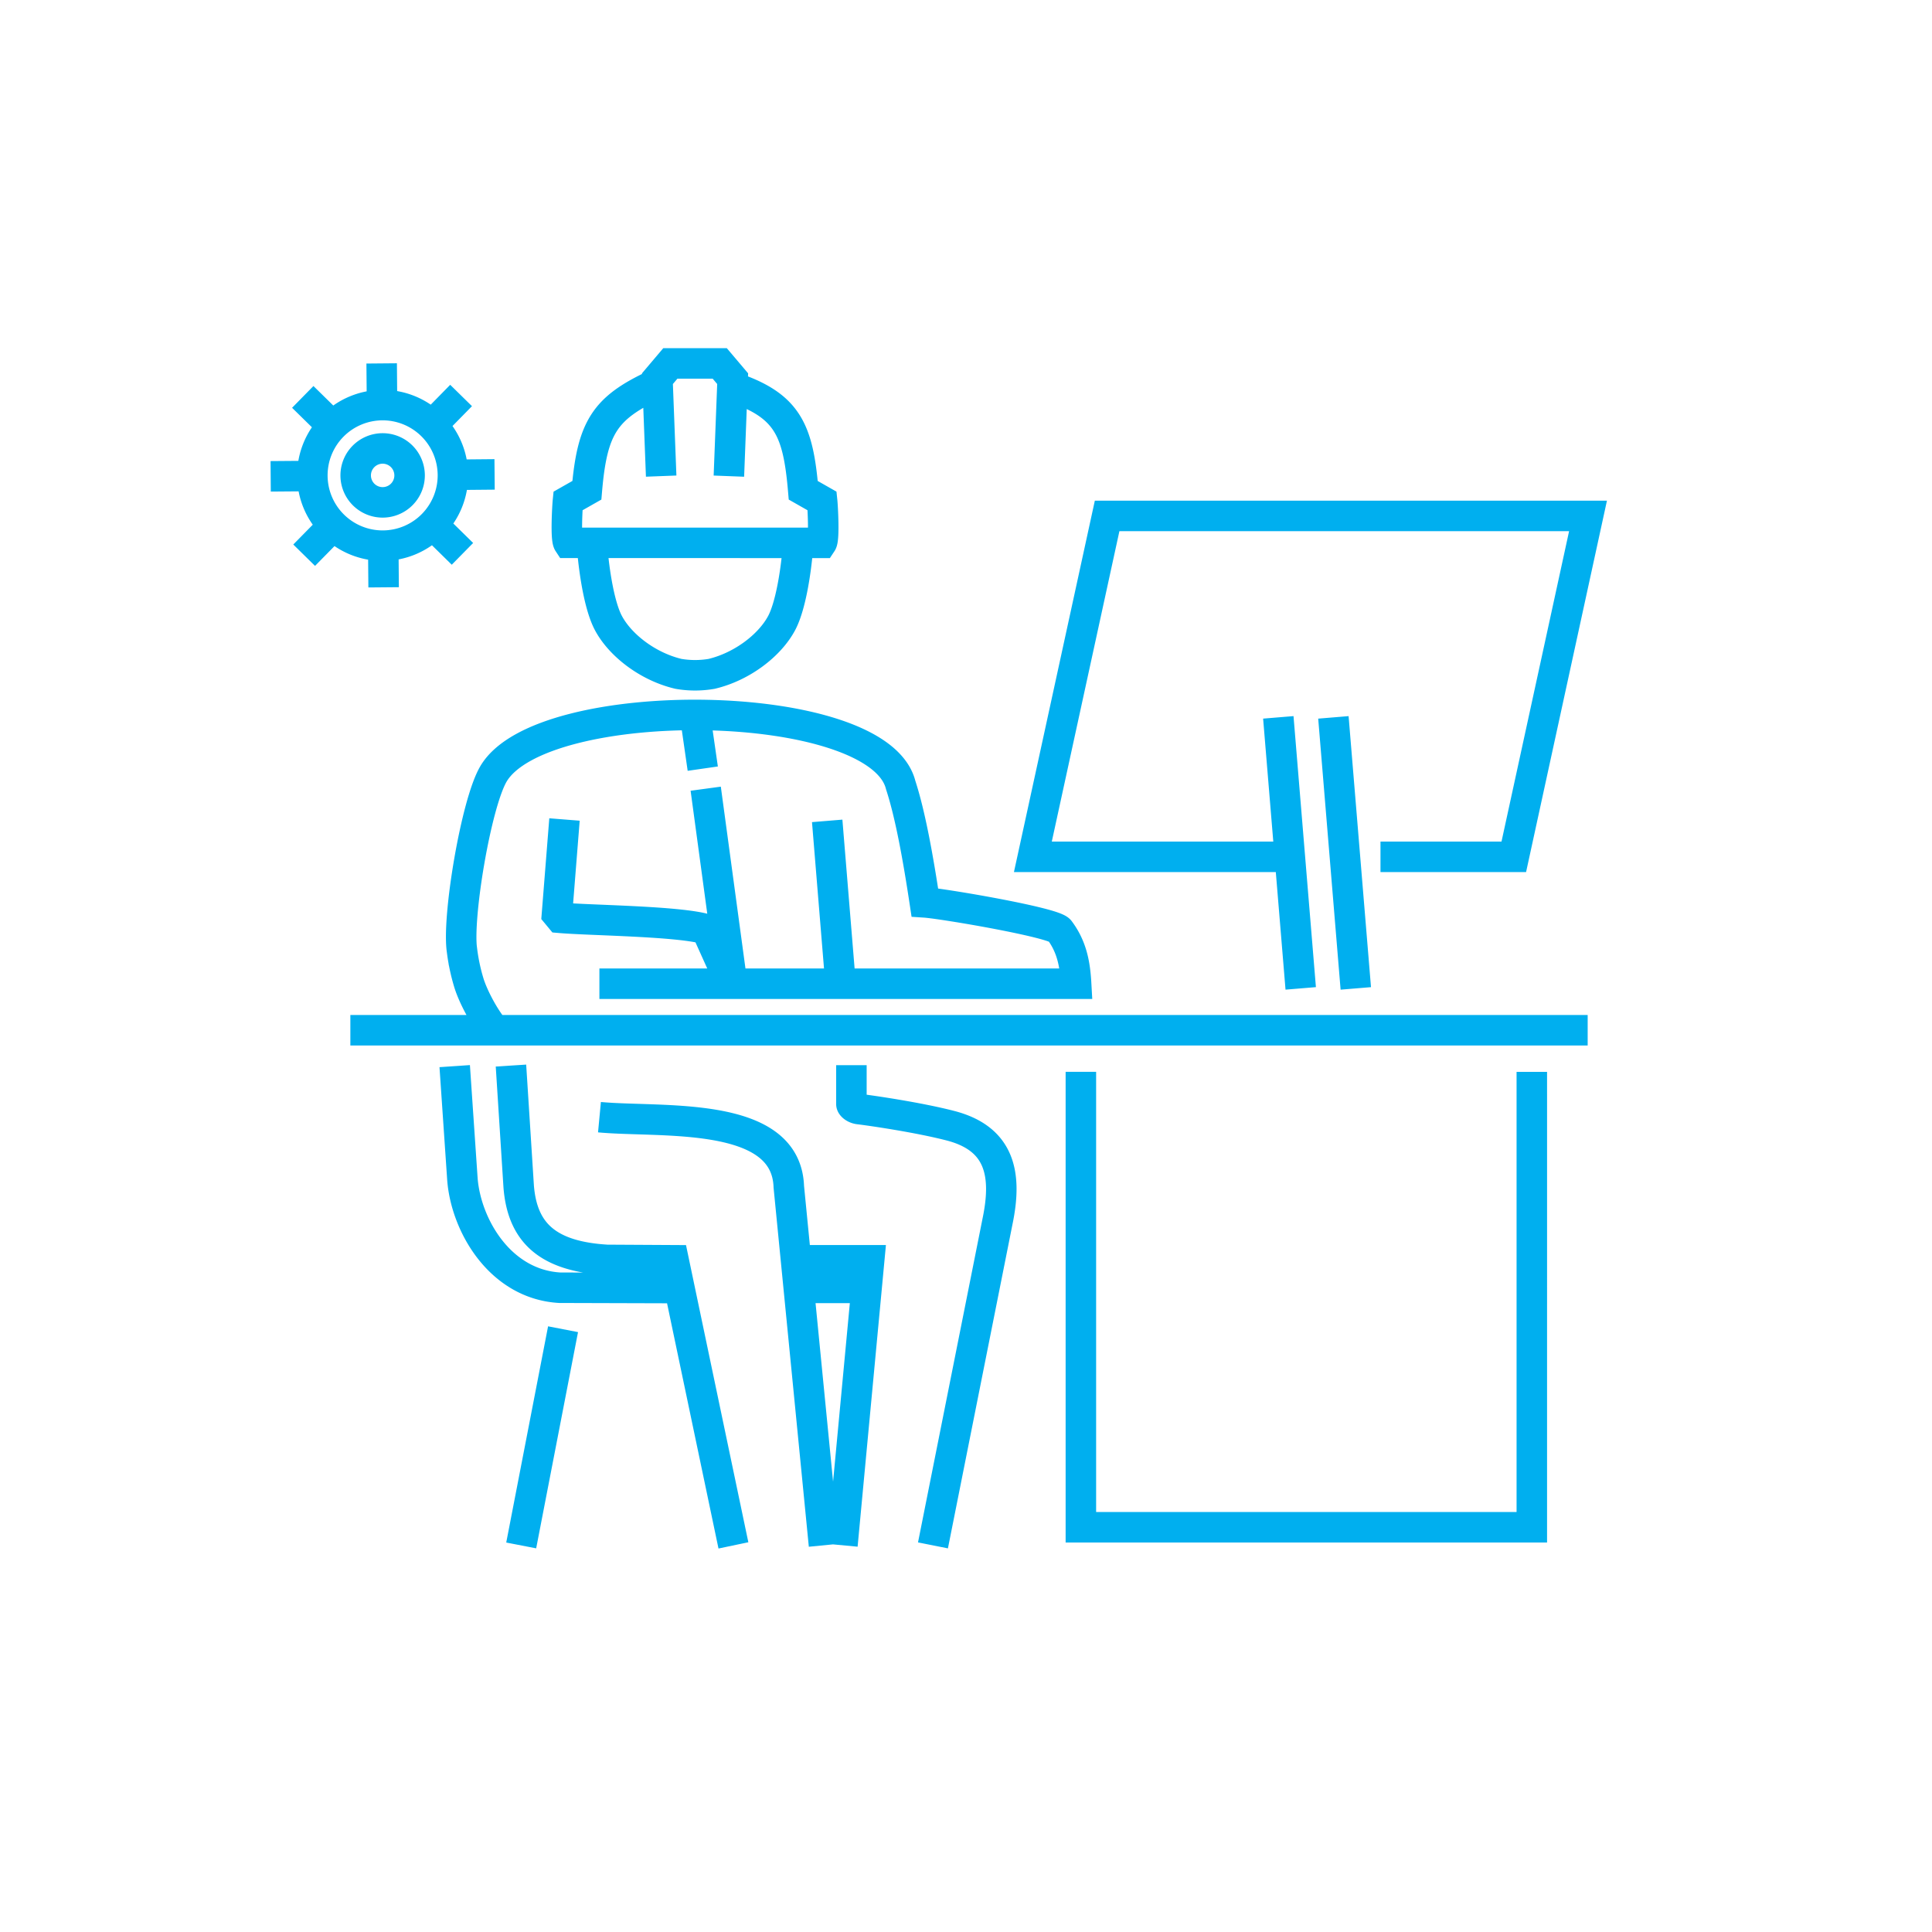 <svg xmlns="http://www.w3.org/2000/svg" id="Layer_1" data-name="Layer 1" viewBox="0 0 2000 2000"><defs><style>.cls-1,.cls-2{fill:none;}.cls-2{stroke:#00afef;stroke-miterlimit:2.61;stroke-width:31.57px;fill-rule:evenodd;}</style></defs><rect class="cls-1" width="2000" height="2000"></rect><path class="cls-2" d="M415.66,472.22a27.91,27.91,0,1,0,.35,39.49,27.92,27.92,0,0,0-.35-39.49Zm31.45-32a72.76,72.76,0,1,0,.88,102.9,72.76,72.76,0,0,0-.88-102.9Zm30.21-30.81L445.5,441.84M395.1,376.2l.4,45.45m-82.08-10.77,32.44,31.85M280.2,493.1l45.45-.36m-10.78,82,31.86-32.42M397.12,608l-.39-45.47m82,10.81-32.41-31.85M512,491.1l-45.45.42m264,324.94,27.36,201.89M719.5,740.15l8,55.55M678,398.26c-52,24.19-64.93,44.45-70.48,109.27l-19.59,11.12c-.6,5.92-2.45,38.84.48,43.3H850.62c2.89-4.35,1.07-37.47.45-43.3l-19.56-11.12c-5.32-62-16.07-87.12-71.07-106.16m-76,91.5L680.57,392l13.35-15.77h51.17L758.44,392l-3.9,100.9m71.68,71.38C823.85,594.39,818,628.4,809.15,645c-12.26,23-40.77,45-72.43,52.57a101.54,101.54,0,0,1-34.43,0C670.63,690.06,642.11,668,629.84,645c-9-16.82-14.81-51.35-17.13-81.7m506.21,546.27V1581h466.81V1109.59M826,1333.24h70M582.87,1376l-43.32,223.83M712,1333.44l-132.65-.39c-61.73-3.64-96.86-64.58-100.64-112.11l-8-117.29m353.27,201h75.79l-27.69,295m93.73.13,66.76-335.12c10.23-48.8,3-86-48.73-99.35-32.82-8.49-81.4-15.6-94.59-17.17-4.67-.54-7.91-3.57-7.87-5.18v-40.31M759.23,1599.78l-61.91-295.15-68.94-.39c-61.73-3.64-87.63-28.36-91.43-75.88l-8-125.28m91.62,53.42c63.46,6,193.29-7.79,196,72L853,1599.65m3.31-749.88,13.32,162.32m510.7-269.46,23.19,280.57M1429.07,887h138l76.84-352.92H1146.08L1069.22,887h269.54m304.79,179.51H362.69m960.62-323.9,23.19,280.57m-726-4.85H1114c-1.16-20.69-4.6-38.49-17.19-55.29-6.14-8.18-121-27.69-139.44-28.89-6.67-44.24-14.87-90.56-25-121.52-23.28-92.84-372.27-96.52-421.7-11.21-18.09,31.25-37.5,148.74-32.43,182.32a199.61,199.61,0,0,0,7,33.22c4.82,16,18.14,39.84,27.36,49.55m245.4-45.46c-8.89-18.82-26.63-59-27-59.14-28.69-8.46-119.46-9.07-151.23-11.79l-3.19-3.85,7.78-97.93"></path></svg>